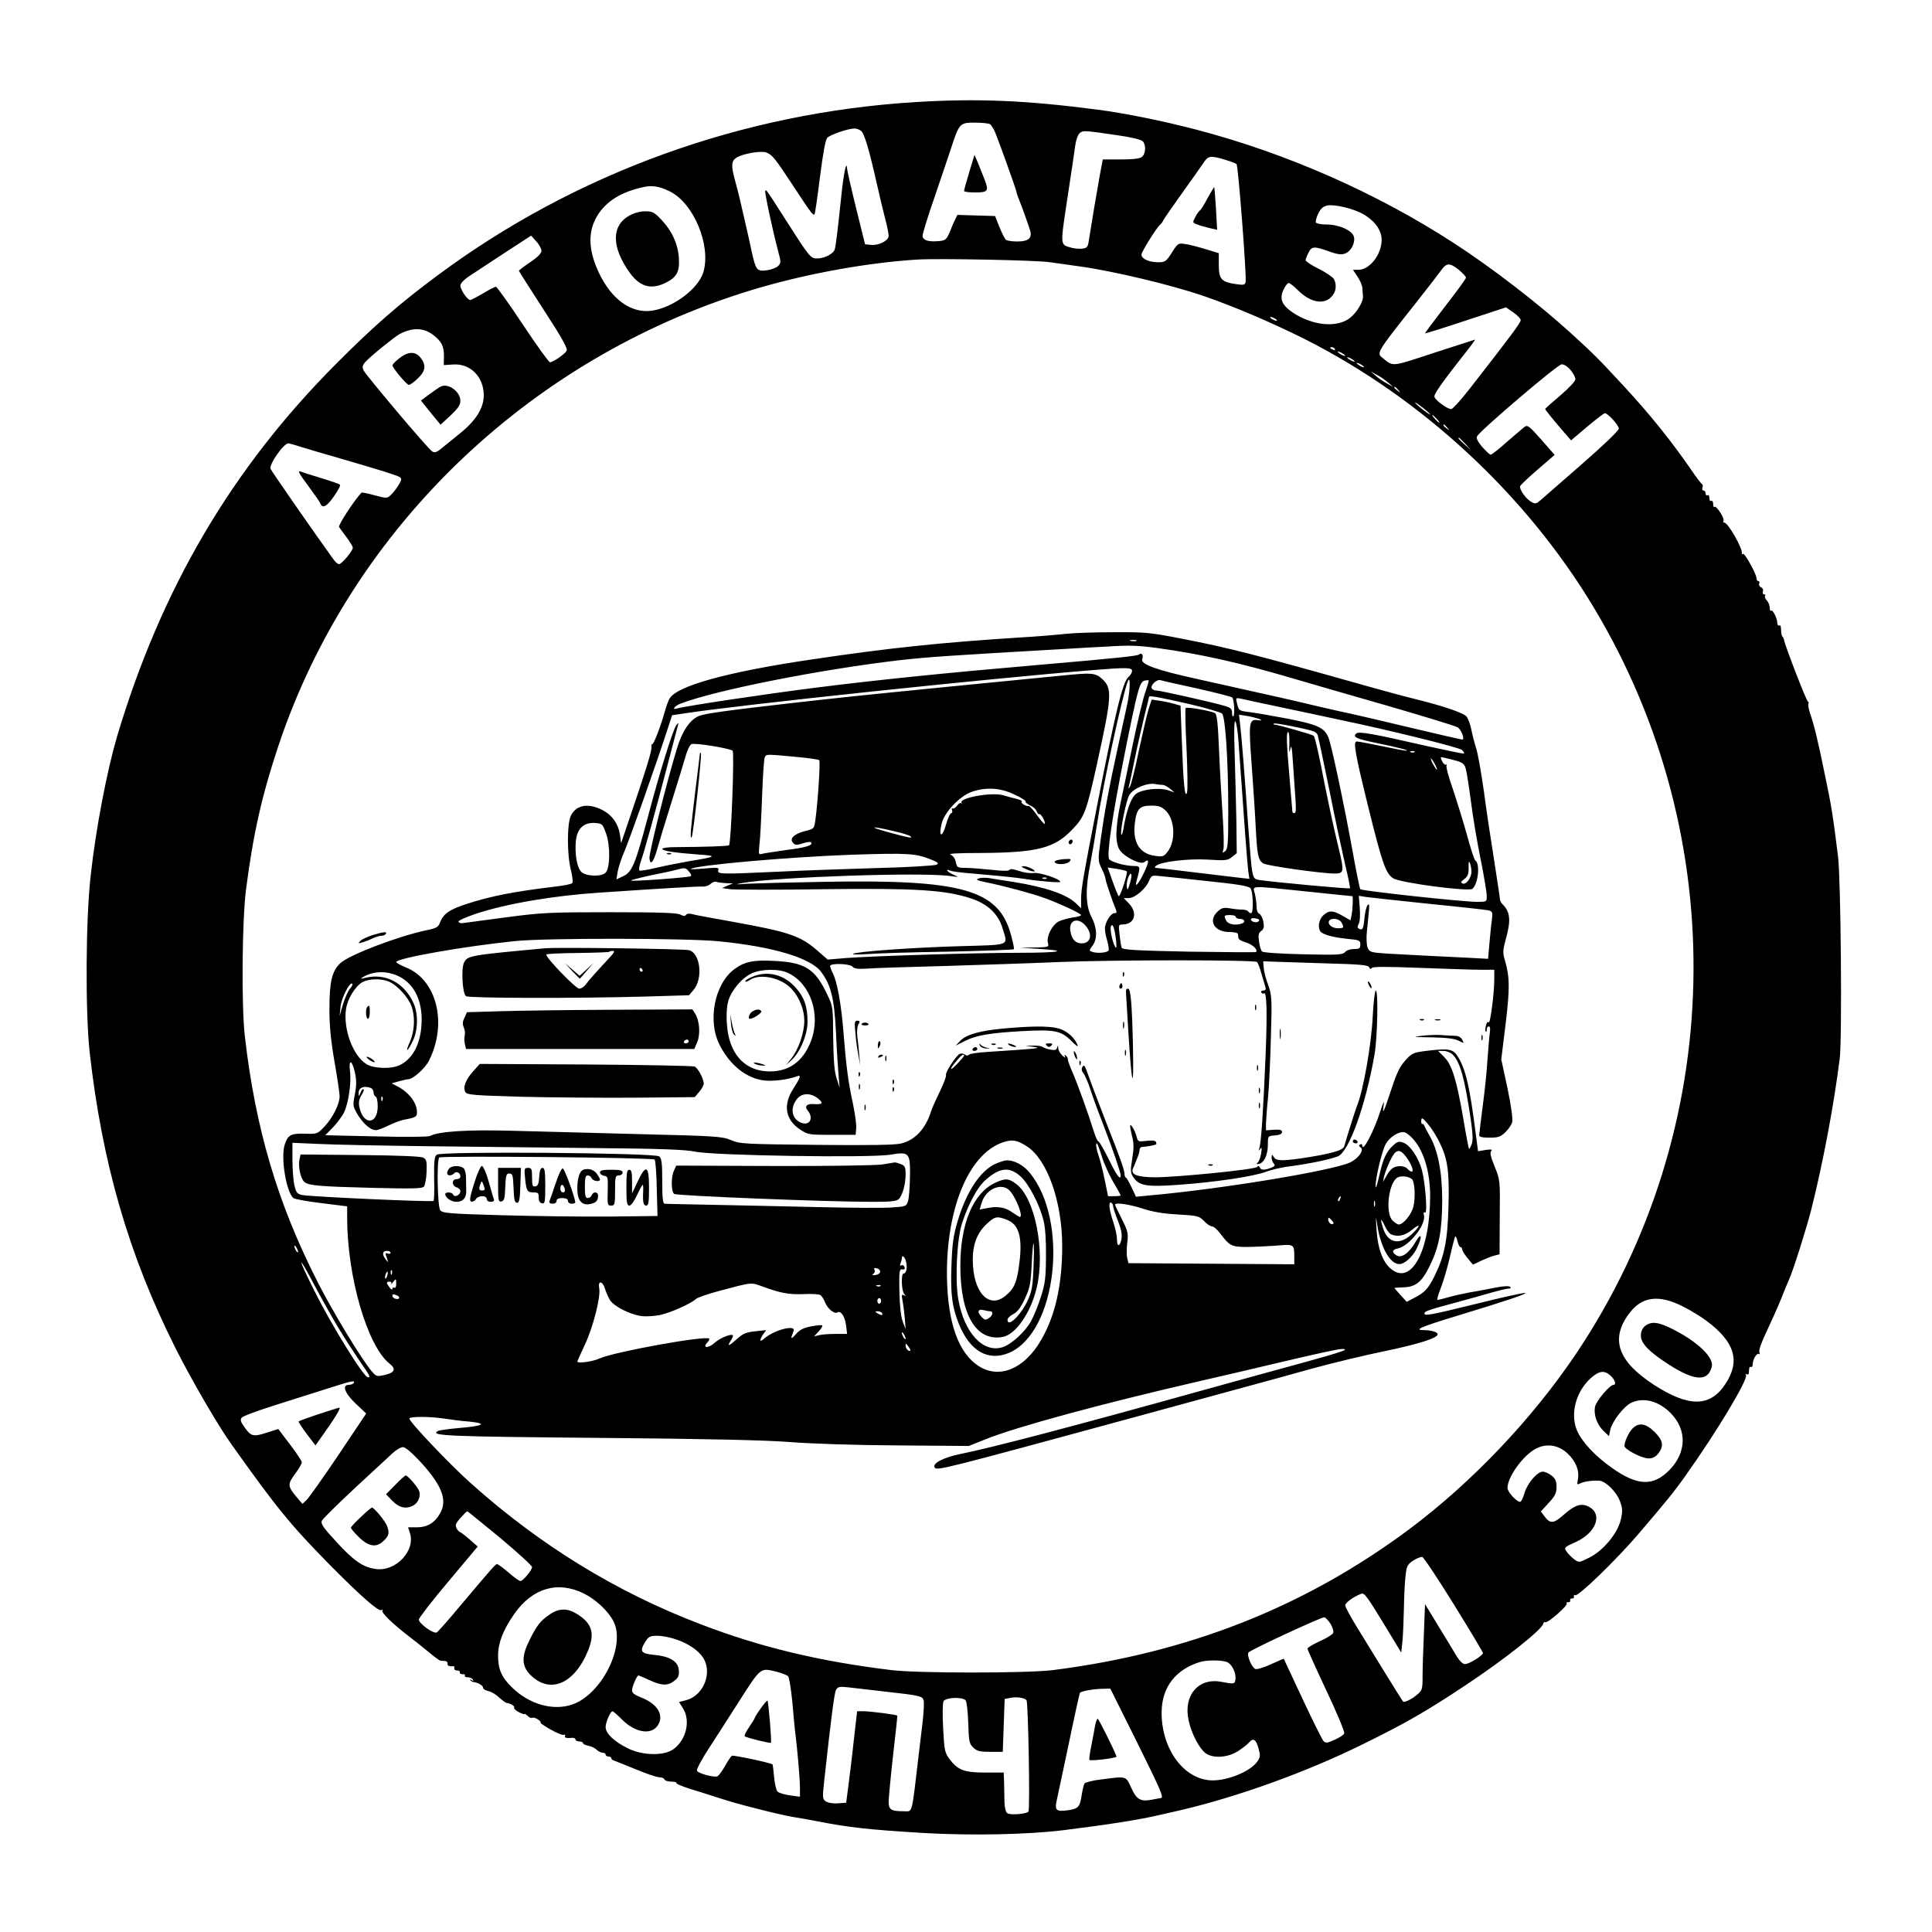 <?xml version="1.0" encoding="UTF-8" standalone="no"?> <svg xmlns="http://www.w3.org/2000/svg" version="1.0" width="1024pt" height="1024pt" viewBox="0 0 1024 1024" preserveAspectRatio="xMidYMid meet"><g transform="translate(0,1024) scale(0.1,-0.1)" fill="#000000" stroke="none"><path d="M4854 9699 c-921 -56 -1804 -376 -2534 -918 -201 -149 -340 -270 -535 -466 -555 -555 -931 -1195 -1165 -1980 -53 -181 -112 -486 -139 -733 -27 -232 -29 -724 -6 -937 66 -589 207 -1077 455 -1570 81 -162 224 -408 293 -505 245 -345 317 -432 520 -639 173 -175 264 -254 279 -245 6 4 8 3 5 -3 -7 -11 57 -72 143 -138 29 -22 75 -59 103 -82 28 -24 56 -44 61 -45 6 0 18 -2 26 -2 8 -1 14 -7 12 -14 -2 -11 11 -16 31 -13 4 0 6 -5 5 -11 -2 -7 5 -12 14 -12 10 1 16 -3 15 -10 -1 -6 6 -10 15 -10 10 1 15 -2 12 -7 -3 -5 4 -9 15 -9 11 0 23 -5 27 -12 5 -7 2 -8 -7 -3 -8 5 -11 4 -6 -1 5 -5 12 -9 15 -9 23 -2 52 -18 52 -29 0 -8 13 -16 28 -19 15 -3 41 -18 57 -34 17 -15 35 -28 40 -29 21 -2 45 -17 40 -25 -3 -4 8 -15 25 -24 16 -8 30 -13 30 -10 0 4 7 -1 16 -9 8 -9 20 -14 25 -11 5 4 19 -1 31 -9 12 -9 18 -16 13 -16 -6 0 17 -16 50 -35 33 -19 66 -33 73 -30 7 3 10 0 7 -5 -6 -10 6 -14 38 -11 9 1 17 -3 17 -8 0 -6 9 -11 20 -11 11 0 20 -4 20 -9 0 -5 13 -11 29 -14 16 -3 36 -13 44 -22 9 -8 23 -15 31 -15 9 0 16 -4 16 -10 0 -5 7 -10 15 -10 8 0 15 -4 15 -9 0 -5 8 -11 18 -14 9 -3 61 -24 115 -46 55 -23 109 -41 122 -41 13 0 25 -5 27 -12 2 -6 18 -11 36 -11 17 0 29 -3 27 -7 -3 -4 28 -17 68 -30 39 -12 97 -30 127 -40 100 -32 124 -39 242 -69 65 -17 148 -36 185 -42 38 -6 88 -15 113 -20 184 -36 278 -46 570 -64 254 -15 559 -9 750 15 240 30 399 55 505 80 22 5 72 16 110 25 304 71 671 203 970 351 224 110 335 174 540 310 210 139 410 298 415 329 1 6 6 9 12 7 14 -4 119 89 112 99 -3 5 0 8 8 7 7 -2 12 3 10 10 -1 6 4 11 10 10 7 -2 12 3 10 10 -1 8 2 11 7 7 15 -9 217 187 332 321 152 178 194 229 255 316 165 232 331 509 318 530 -4 7 -3 8 4 4 8 -5 12 2 12 19 0 15 4 24 10 20 6 -3 10 4 10 17 1 27 24 61 34 51 4 -4 4 0 1 10 -4 10 11 53 38 109 24 51 59 129 77 173 17 44 36 89 41 100 22 47 92 269 118 370 64 253 121 559 152 805 13 110 6 946 -9 1070 -27 217 -35 268 -67 420 -38 187 -59 276 -81 338 -8 24 -12 47 -9 52 3 5 1 10 -3 12 -8 3 -122 298 -126 325 -1 7 -5 16 -9 19 -4 4 -7 20 -7 36 0 17 -4 27 -10 23 -5 -3 -10 3 -10 13 0 25 -25 74 -33 65 -4 -3 -7 4 -7 16 0 12 -7 29 -15 38 -8 8 -13 19 -10 24 4 5 1 9 -5 9 -7 0 -9 7 -6 15 3 9 -1 18 -10 22 -8 3 -13 12 -10 19 3 8 1 14 -4 14 -6 0 -10 6 -10 14 0 22 -62 136 -72 130 -5 -3 -7 -2 -6 3 6 24 -73 163 -93 163 -6 0 -7 4 -4 10 7 12 -39 83 -48 73 -4 -3 -7 4 -7 16 0 12 -4 19 -10 16 -5 -3 -10 3 -10 15 0 12 -4 18 -10 15 -5 -3 -10 1 -10 9 0 9 -5 16 -11 16 -6 0 -9 7 -6 15 4 8 2 17 -3 20 -5 3 -30 36 -55 73 -106 154 -220 296 -360 447 -137 148 -153 164 -280 280 -170 155 -422 349 -620 477 -410 266 -887 476 -1365 601 -172 45 -377 87 -525 106 -376 49 -634 60 -961 40z m393 -117 c7 -4 20 -26 29 -47 20 -49 104 -283 111 -310 2 -11 8 -29 13 -40 13 -31 51 -137 60 -167 12 -40 -10 -58 -68 -58 -26 0 -52 4 -59 8 -6 4 -22 34 -35 67 l-24 60 -100 3 -100 3 -13 -28 c-8 -15 -18 -39 -23 -53 -20 -50 -26 -55 -63 -58 -56 -5 -85 5 -85 29 0 11 27 100 61 197 33 97 74 218 90 267 44 133 46 135 127 135 37 0 72 -4 79 -8z m-684 -35 c18 -12 43 -97 87 -292 12 -55 31 -133 41 -172 11 -40 19 -82 19 -93 0 -25 -51 -52 -93 -48 l-32 3 -47 190 c-26 105 -48 201 -49 215 -2 42 -18 -32 -29 -140 -20 -190 -30 -275 -36 -293 -7 -22 -55 -47 -92 -47 -36 0 -40 5 -168 205 -105 165 -102 160 -108 154 -5 -5 40 -214 69 -323 15 -56 15 -61 -2 -77 -10 -9 -37 -19 -61 -22 -50 -6 -56 2 -77 96 -7 34 -23 105 -35 157 -12 52 -26 111 -30 130 -5 19 -15 61 -24 93 -22 79 -20 104 7 121 34 22 130 38 158 28 33 -13 45 -28 143 -177 94 -143 106 -159 113 -151 3 3 16 92 29 198 17 132 29 197 39 208 16 16 106 47 141 49 11 1 28 -5 37 -12z m1361 -24 c65 -9 125 -23 132 -31 19 -19 17 -67 -3 -83 -11 -10 -46 -14 -112 -14 l-96 0 -16 -85 c-14 -77 -42 -243 -58 -345 -5 -35 -10 -40 -36 -43 -16 -2 -47 1 -67 8 -46 13 -47 17 -18 210 32 210 41 271 49 329 5 33 15 59 25 67 19 13 22 13 200 -13z m567 -129 c30 -9 58 -19 63 -24 9 -9 54 -594 48 -625 -3 -15 -11 -17 -50 -11 -78 11 -92 26 -92 100 l0 64 -72 22 c-40 12 -89 25 -109 27 -34 5 -37 3 -68 -46 -30 -47 -36 -51 -72 -51 -49 0 -89 18 -89 40 0 16 82 147 100 160 4 3 12 14 18 26 6 11 50 74 97 140 47 65 97 136 111 157 27 42 38 44 115 21z m-2942 -168 c127 -61 221 -287 179 -428 -26 -89 -161 -189 -274 -205 -110 -15 -215 62 -281 204 -51 110 -57 199 -19 278 42 85 121 141 241 170 59 15 94 10 154 -19z m3678 -122 c63 -37 98 -88 96 -140 -3 -77 -65 -154 -123 -154 l-29 0 24 -36 c14 -20 26 -49 26 -63 1 -14 2 -33 3 -41 3 -28 -34 -89 -70 -116 -69 -53 -198 -40 -303 30 -57 39 -71 73 -48 121 9 19 21 35 27 35 6 0 27 -16 47 -36 65 -66 137 -81 178 -39 26 25 32 63 15 96 -6 10 -42 35 -80 54 -39 19 -70 40 -70 46 0 5 7 24 16 41 17 34 29 34 118 2 35 -12 55 -15 75 -8 31 11 55 56 47 89 -8 33 -79 65 -144 65 -28 0 -54 5 -57 10 -4 6 2 27 12 48 13 27 26 38 48 43 41 7 141 -17 192 -47z m-4357 -194 c0 -12 -21 -34 -60 -60 -33 -22 -60 -43 -60 -45 0 -2 59 -95 131 -206 101 -155 129 -207 122 -219 -12 -19 -72 -60 -88 -60 -6 0 -71 90 -144 200 -73 110 -137 200 -143 200 -6 0 -36 -16 -68 -35 -32 -19 -62 -35 -68 -35 -15 0 -52 55 -52 77 0 10 19 31 48 50 26 17 110 72 187 123 l140 91 27 -30 c16 -17 28 -40 28 -51z m2695 -60 c39 -5 106 -15 150 -21 181 -24 493 -99 665 -158 160 -55 359 -140 535 -228 622 -314 1172 -824 1530 -1419 739 -1227 704 -2769 -88 -3954 -234 -349 -555 -687 -890 -937 -553 -411 -1169 -654 -1887 -745 -136 -17 -716 -17 -855 0 -385 47 -696 122 -1011 243 -446 170 -849 417 -1218 747 -110 98 -326 325 -326 343 0 12 107 12 185 0 33 -5 93 -13 134 -16 97 -10 74 -23 -58 -34 -55 -5 -105 -12 -111 -16 -41 -25 43 -29 842 -36 586 -5 889 -12 1023 -22 108 -9 355 -17 570 -18 l380 -3 90 36 c162 65 605 186 1135 308 140 32 302 70 360 84 258 61 371 86 392 86 52 -1 7 -15 -452 -140 -36 -10 -171 -47 -300 -83 -668 -186 -1095 -298 -1267 -333 -91 -18 -153 -50 -139 -72 11 -18 39 -11 1046 263 195 53 443 121 550 150 107 29 287 78 400 110 113 31 288 73 391 94 177 37 279 69 279 89 0 12 -34 22 -74 22 -55 0 -14 18 174 75 273 83 376 118 364 122 -7 2 -122 -23 -257 -57 -253 -62 -277 -66 -277 -51 0 11 20 18 180 61 63 17 145 40 182 51 36 10 74 19 84 19 11 0 14 3 8 9 -5 6 -34 5 -74 -3 -36 -7 -96 -19 -135 -25 -38 -7 -92 -19 -119 -27 -27 -8 -53 -14 -57 -14 -4 0 3 26 16 59 13 32 35 106 49 165 13 60 27 110 29 113 3 2 8 -9 12 -26 4 -17 11 -31 16 -31 5 0 9 -6 9 -12 0 -7 13 -28 29 -47 l28 -34 44 21 c24 11 56 24 70 27 l27 7 1 197 c2 196 2 197 -27 268 -22 53 -26 75 -18 83 8 8 0 9 -30 5 l-40 -7 -13 99 c-31 242 -52 334 -93 401 -25 41 -45 46 -152 34 -85 -10 -89 -11 -126 -51 -30 -32 -46 -65 -75 -153 -41 -125 -50 -143 -41 -83 4 26 -2 13 -18 -35 -35 -109 -96 -224 -96 -180 0 6 -5 8 -11 4 -8 -4 -7 -9 2 -15 22 -13 -11 -60 -57 -81 -103 -45 -687 -141 -1061 -174 l-72 -7 -23 49 c-13 27 -26 51 -30 52 -5 2 -8 12 -8 22 0 18 -27 94 -89 250 -35 90 -88 229 -109 288 -12 35 -17 40 -25 27 -6 -11 -4 -22 5 -33 8 -9 27 -53 41 -97 14 -44 45 -127 68 -185 43 -111 89 -244 89 -260 0 -29 -22 0 -63 85 -26 52 -50 95 -55 95 -5 0 -16 26 -26 58 -27 87 -86 251 -112 310 -13 29 -24 59 -24 67 0 7 -5 17 -12 21 -7 5 -8 3 -3 -7 5 -8 -1 -5 -13 5 -12 11 -23 29 -23 40 -1 16 -2 17 -6 4 -3 -13 -11 -16 -36 -11 -18 3 -36 10 -41 14 -6 5 -28 8 -50 7 l-41 -1 45 -6 c46 -7 19 -9 -255 -27 -44 -3 -84 -9 -89 -14 -6 -6 -14 -6 -21 0 -7 6 -20 8 -28 4 -19 -7 -80 -102 -73 -113 3 -4 -12 -43 -33 -87 -21 -43 -42 -90 -46 -104 -29 -93 -86 -154 -160 -171 -35 -8 -176 -10 -450 -7 -379 4 -403 5 -450 25 -47 20 -80 22 -490 32 -242 7 -548 14 -680 18 -234 6 -381 -4 -426 -28 -10 -5 -134 -6 -286 -2 l-269 6 42 43 c22 24 49 59 58 79 23 48 39 158 31 218 -8 65 11 60 26 -7 9 -43 9 -68 0 -116 -12 -58 -11 -63 13 -105 30 -50 70 -85 98 -85 10 0 40 11 66 24 26 13 63 27 82 31 65 12 70 16 70 41 0 49 -43 105 -105 137 l-29 15 39 11 c22 6 44 11 49 11 25 0 90 58 110 99 98 195 42 425 -119 492 -30 12 -55 26 -55 30 0 20 363 84 630 111 161 17 906 16 1079 -1 286 -28 488 -88 543 -162 53 -71 70 -141 79 -324 4 -93 11 -197 14 -230 l5 -60 -16 50 c-12 37 -16 93 -18 215 -1 162 -1 166 -32 230 -64 135 -117 169 -280 177 -111 6 -158 -4 -212 -44 -105 -78 -143 -274 -78 -401 55 -109 144 -179 239 -189 48 -5 124 5 170 22 25 10 21 -4 -18 -65 -56 -86 -43 -165 36 -217 41 -27 47 -28 168 -28 l126 0 3 34 c2 18 -6 77 -17 130 -25 114 -36 197 -51 386 -12 147 -33 261 -56 307 -8 15 -14 32 -14 38 0 16 105 13 119 -4 8 -10 29 -13 74 -10 34 3 222 9 417 14 195 6 468 15 605 21 284 12 1036 12 1048 0 4 -4 15 -32 23 -62 9 -30 18 -62 21 -71 4 -12 0 -18 -11 -18 -10 0 -14 -5 -11 -10 4 -6 10 -8 15 -5 14 9 17 -103 8 -325 -12 -295 -24 -471 -33 -495 -6 -16 -5 -17 4 -5 9 12 10 6 5 -25 -4 -22 -12 -43 -18 -47 -6 -5 -7 -8 -1 -8 32 0 55 44 55 104 0 45 0 45 38 48 25 2 37 8 37 18 0 11 -10 14 -42 12 l-43 -3 0 38 c1 21 5 83 11 138 5 55 12 198 15 318 6 204 5 221 -14 275 -12 31 -23 73 -24 92 l-3 35 50 -2 c28 -1 153 -5 278 -9 188 -5 230 -9 234 -21 4 -10 8 -11 13 -4 4 8 76 8 256 1 137 -5 282 -10 322 -10 l72 0 0 -51 c0 -74 -22 -242 -30 -228 -5 6 -10 0 -14 -16 -4 -15 -5 -30 -1 -33 3 -3 5 2 5 11 0 10 5 17 11 17 7 0 9 -14 5 -37 -3 -21 -8 -83 -12 -138 -3 -55 -14 -165 -25 -245 -10 -80 -19 -151 -19 -157 0 -9 17 -13 54 -13 45 0 59 4 84 28 17 16 34 41 37 55 4 15 -6 89 -25 179 l-33 153 23 187 c23 191 22 250 -4 339 -12 39 -11 52 5 111 28 100 24 145 -18 186 -7 7 -13 19 -13 25 0 7 -14 98 -30 202 -17 105 -42 271 -55 370 -14 99 -32 200 -40 225 -8 25 -20 70 -26 100 -6 30 -18 63 -26 72 -18 20 -120 55 -273 93 -58 14 -175 46 -260 70 -585 165 -726 201 -978 250 -164 32 -191 35 -357 34 -99 0 -216 -4 -260 -9 -44 -5 -152 -14 -240 -19 -421 -27 -690 -55 -1100 -116 -449 -66 -721 -141 -757 -209 -6 -11 -17 -41 -24 -66 -21 -77 -61 -180 -67 -174 -3 3 -5 -5 -4 -18 1 -22 -32 -128 -123 -395 l-38 -112 -6 44 c-9 59 -42 106 -96 133 -75 37 -137 25 -165 -33 -20 -44 -20 -207 1 -287 8 -34 12 -64 7 -69 -5 -5 -44 -13 -88 -18 -224 -27 -341 -50 -471 -92 -93 -30 -125 -53 -143 -101 -8 -22 -19 -28 -68 -38 -152 -32 -410 -130 -459 -175 -45 -43 -58 -98 -58 -245 0 -89 8 -169 27 -278 15 -85 27 -167 27 -183 0 -41 -37 -115 -81 -161 -36 -38 -38 -39 -103 -37 -74 2 -90 -6 -107 -58 -22 -68 8 -251 46 -283 7 -6 74 -18 149 -27 l136 -17 0 -60 c0 -313 107 -681 225 -774 36 -28 27 -48 -27 -60 -41 -9 -44 -8 -68 20 -56 67 -206 314 -289 478 -211 415 -327 810 -383 1295 -19 162 -15 618 6 780 38 295 84 499 171 760 389 1167 1359 2087 2565 2434 263 75 565 129 820 145 105 7 635 -3 705 -14z m2168 -41 c20 -17 37 -35 37 -41 0 -5 -49 -73 -110 -151 -60 -78 -108 -142 -107 -144 2 -1 99 29 216 68 l213 70 39 -27 c22 -15 39 -33 39 -41 0 -14 -55 -87 -274 -368 -43 -55 -85 -101 -93 -103 -16 -4 -82 43 -90 64 -5 13 36 72 170 242 27 34 47 62 45 62 -1 0 -99 -32 -217 -70 -231 -76 -214 -74 -273 -27 -33 26 -34 26 177 292 61 77 121 155 134 173 28 40 46 40 94 1z m-973 -259 c8 -5 11 -10 5 -10 -5 0 -17 5 -25 10 -8 5 -10 10 -5 10 6 0 17 -5 25 -10z m-4463 -86 c43 -33 57 -60 56 -114 l-1 -45 49 3 c92 7 164 -66 163 -165 -1 -69 -44 -135 -132 -205 -36 -29 -79 -64 -95 -77 -22 -18 -33 -22 -46 -14 -22 13 -350 402 -364 430 -8 18 -6 27 9 44 27 30 154 133 183 149 68 35 126 34 178 -6z m4778 -74 c3 -6 -1 -7 -9 -4 -18 7 -21 14 -7 14 6 0 13 -4 16 -10z m55 -36 c0 -2 -9 0 -20 6 -11 6 -20 13 -20 16 0 2 9 0 20 -6 11 -6 20 -13 20 -16z m50 -30 c0 -2 -9 0 -20 6 -11 6 -20 13 -20 16 0 2 9 0 20 -6 11 -6 20 -13 20 -16z m50 -30 c0 -2 -9 0 -20 6 -11 6 -20 13 -20 16 0 2 9 0 20 -6 11 -6 20 -13 20 -16z m1094 -15 c14 -17 26 -39 26 -49 0 -10 -34 -47 -80 -86 -44 -37 -80 -69 -80 -72 0 -5 45 -60 103 -127 l34 -39 85 72 c47 39 89 72 94 72 16 0 74 -64 74 -82 0 -10 -80 -87 -197 -189 -109 -95 -208 -181 -220 -192 -20 -17 -26 -19 -45 -8 -31 16 -69 71 -60 86 4 7 46 47 94 88 l88 76 -71 81 c-62 70 -73 79 -88 68 -9 -7 -51 -43 -94 -80 -42 -38 -81 -68 -86 -68 -5 0 -25 19 -45 41 -24 29 -33 46 -27 57 18 32 427 381 448 381 12 1 32 -12 47 -30z m-966 -67 l27 -23 -33 18 c-18 9 -45 28 -60 41 l-27 23 33 -18 c18 -9 45 -28 60 -41z m53 -39 c13 -16 12 -17 -3 -4 -10 7 -18 15 -18 17 0 8 8 3 21 -13z m169 -130 c0 -2 -18 10 -40 27 -22 17 -40 34 -40 37 0 2 18 -10 40 -27 22 -17 40 -34 40 -37z m35 -23 c10 -11 16 -20 13 -20 -3 0 -13 9 -23 20 -10 11 -16 20 -13 20 3 0 13 -9 23 -20z m56 -47 c13 -16 12 -17 -3 -4 -10 7 -18 15 -18 17 0 8 8 3 21 -13z m95 -85 l29 -33 -32 29 c-31 28 -38 36 -30 36 2 0 16 -15 33 -32z m-6170 -17 c32 -10 124 -37 204 -60 217 -63 303 -90 319 -100 11 -7 10 -15 -7 -43 -12 -19 -30 -42 -41 -52 -19 -18 -23 -18 -86 -1 -36 10 -67 16 -69 14 -38 -40 -125 -173 -119 -182 4 -7 22 -31 40 -55 18 -24 33 -49 33 -55 0 -17 -59 -87 -73 -87 -7 0 -19 11 -28 23 -100 138 -331 471 -335 482 -9 23 69 135 94 135 5 0 35 -8 68 -19z m4427 -1028 c-7 -2 -21 -2 -30 0 -10 3 -4 5 12 5 17 0 24 -2 18 -5z m113 -38 c226 -31 432 -77 714 -160 85 -25 313 -91 505 -146 193 -56 360 -107 371 -114 20 -13 39 -65 24 -65 -4 0 -122 27 -261 60 -140 34 -285 67 -324 76 -38 8 -115 25 -170 38 -103 25 -260 61 -640 145 -228 50 -311 80 -301 108 8 21 -3 36 -17 24 -11 -8 -102 -18 -542 -56 -467 -40 -851 -79 -1173 -120 -277 -35 -694 -98 -733 -110 -31 -10 -14 14 19 26 185 71 737 180 1153 229 157 18 281 26 874 60 99 6 203 12 230 13 122 8 168 6 271 -8z m-136 -121 c0 -9 -8 -23 -19 -32 -31 -28 -69 -184 -172 -712 -65 -333 -79 -412 -79 -464 l0 -50 -27 26 c-50 48 -162 86 -328 113 -55 8 -115 18 -133 21 -18 3 -43 2 -55 -2 -17 -6 -10 -10 38 -20 86 -17 251 -61 315 -85 81 -30 190 -81 190 -89 0 -4 -20 -10 -45 -13 -25 -4 -58 -13 -74 -21 -34 -18 -65 -78 -57 -112 6 -24 6 -24 -71 -26 l-78 -1 97 -6 c168 -10 119 -21 -98 -21 -233 0 -778 -17 -923 -28 l-94 -8 -54 47 c-91 79 -148 99 -453 154 -107 19 -205 37 -216 41 -12 3 -25 1 -28 -5 -5 -8 -14 -7 -29 1 -17 10 -110 13 -372 13 -327 0 -364 -2 -560 -28 -115 -15 -217 -29 -225 -30 -8 -1 -17 2 -20 8 -3 5 39 24 93 42 164 54 411 96 657 112 341 23 526 34 548 32 13 0 31 6 39 15 9 8 22 13 30 10 8 -3 31 -6 51 -7 l37 -1 -29 -12 -29 -13 44 -6 c24 -3 247 -4 494 0 493 6 644 -4 782 -49 88 -29 145 -83 167 -159 28 -94 48 -86 -226 -94 -249 -7 -556 -29 -567 -41 -3 -4 30 -4 74 -1 44 4 237 10 428 13 191 4 349 10 351 13 2 3 -5 38 -16 77 -65 240 -260 294 -998 280 -179 -3 -359 -8 -400 -10 -66 -5 -69 -4 -25 4 184 32 952 58 1100 37 50 -7 50 -7 18 7 -34 15 -47 34 -15 21 9 -4 62 -11 117 -15 181 -16 219 -20 280 -29 74 -12 185 -21 185 -15 0 15 -109 51 -140 47 -19 -3 -55 2 -80 11 -28 10 -47 12 -50 5 -4 -6 -37 -6 -96 1 -49 5 -110 10 -135 10 -44 0 -47 2 -53 30 -3 19 -14 34 -28 40 -15 6 40 9 162 9 297 2 388 25 482 123 66 68 76 94 132 348 80 363 82 402 27 452 -35 32 -56 33 -206 18 -49 -5 -319 -31 -600 -59 -534 -53 -579 -58 -870 -91 -322 -37 -429 -52 -461 -65 -48 -20 -89 -81 -117 -175 -55 -181 -148 -554 -145 -579 5 -41 21 -22 40 44 9 33 43 146 76 250 33 105 67 216 76 248 9 32 23 60 31 63 19 8 206 -23 218 -35 10 -10 -8 -490 -19 -501 -5 -5 -124 -9 -286 -10 -38 0 -68 -4 -68 -9 0 -11 68 -21 190 -30 105 -7 99 -12 -45 -35 -50 -9 -128 -24 -174 -35 -46 -11 -88 -18 -92 -15 -4 2 -1 24 7 47 18 50 75 256 138 497 25 96 50 191 55 210 9 31 9 33 -4 17 -19 -26 -85 -238 -149 -479 -69 -259 -85 -299 -133 -322 l-36 -17 7 42 c4 23 20 72 36 108 27 62 173 476 227 643 l25 77 66 10 c283 44 1603 184 2172 230 174 14 200 13 200 -5z m-24 -170 c-8 -38 -31 -143 -51 -234 -48 -218 -72 -351 -91 -488 -15 -110 -15 -114 5 -156 12 -23 21 -49 21 -57 1 -13 37 -119 55 -161 5 -13 3 -18 -8 -18 -16 0 -41 -33 -49 -67 -4 -13 0 -44 8 -70 8 -26 12 -53 10 -60 -6 -13 -62 -18 -90 -7 -14 5 -13 9 4 31 27 35 26 93 -5 153 -32 62 -33 151 -5 288 10 54 26 147 35 207 29 195 134 684 163 755 14 34 12 -50 -2 -116z m95 59 c-12 -32 -42 -157 -67 -278 -25 -121 -54 -261 -65 -311 -28 -135 -29 -215 -3 -251 29 -39 111 -78 130 -62 26 21 25 2 -2 -55 -28 -60 -52 -87 -40 -45 21 76 21 79 -13 79 -46 0 -118 20 -132 36 -15 18 16 228 82 559 71 353 79 381 107 388 10 2 19 2 20 1 2 -1 -6 -29 -17 -61z m274 18 c97 -22 181 -43 186 -48 10 -10 15 -90 6 -99 -4 -4 -7 4 -7 18 0 20 -7 27 -37 36 -63 19 -343 82 -363 82 -10 0 -22 5 -25 11 -10 16 26 50 46 44 9 -3 96 -23 194 -44z m-36 -84 c85 -20 160 -42 168 -49 18 -18 33 -249 33 -514 0 -175 -2 -203 -16 -215 -15 -12 -16 -11 -10 8 4 12 2 95 -4 185 -6 89 -15 245 -19 346 -6 141 -11 186 -21 192 -20 12 -149 35 -156 27 -3 -3 -1 -101 5 -217 5 -116 7 -220 2 -232 -11 -31 -19 47 -27 275 l-7 187 -36 10 c-20 6 -54 13 -76 16 l-41 6 -17 -53 c-9 -30 -32 -130 -52 -223 -19 -93 -40 -176 -46 -185 -8 -14 -9 -13 -5 4 3 11 17 76 31 145 14 69 37 169 50 223 14 54 25 100 25 103 0 9 49 0 219 -39z m486 -17 c105 -22 242 -51 305 -65 261 -54 636 -147 649 -160 8 -8 13 -16 10 -19 -2 -2 -89 16 -193 39 -292 67 -365 80 -378 67 -19 -19 0 -28 112 -51 108 -22 173 -39 155 -40 -6 -1 -64 10 -130 24 -66 14 -126 25 -134 25 -20 0 -10 -59 64 -359 71 -287 90 -341 129 -366 36 -24 400 -72 420 -56 31 26 42 134 15 151 -5 3 -25 64 -44 135 -20 72 -54 181 -75 244 -22 62 -37 118 -33 124 3 5 2 8 -3 4 -5 -3 -14 6 -21 19 -10 23 -10 24 15 17 109 -26 105 -23 118 -93 6 -36 17 -110 24 -165 7 -55 27 -177 46 -271 19 -93 34 -185 34 -202 0 -32 0 -32 -52 -32 -76 0 -611 58 -618 67 -4 5 -21 90 -39 190 -46 256 -116 586 -132 619 -24 49 -59 64 -210 94 -79 15 -170 31 -202 35 -62 8 -61 7 -71 49 -7 27 -6 28 21 23 15 -4 114 -25 218 -47z m-120 -61 c17 -8 15 -9 -8 -6 -47 7 -50 -12 -33 -236 8 -111 18 -256 21 -322 8 -158 13 -183 40 -201 19 -13 310 -54 380 -54 48 0 50 11 22 126 -33 137 -61 269 -97 453 -16 79 -32 147 -37 151 -7 7 -194 60 -211 60 -3 0 -3 2 0 5 5 5 159 -25 210 -41 9 -3 19 -12 22 -20 3 -8 31 -140 62 -292 30 -152 69 -331 84 -397 16 -65 27 -121 25 -123 -5 -5 -420 34 -481 44 -39 7 -37 1 -59 294 -19 276 -34 461 -42 529 l-6 53 44 -7 c24 -4 53 -12 64 -16z m-111 -116 c33 -463 47 -654 52 -690 l6 -41 -38 4 c-22 3 -131 16 -243 29 -112 14 -209 25 -215 25 -6 0 -7 3 0 10 22 22 168 40 274 34 96 -6 107 -5 130 14 l25 20 -2 174 c-2 95 -6 253 -9 352 -4 115 -3 177 3 173 6 -4 13 -50 17 -104z m270 -15 c-2 -48 -1 -54 5 -28 5 27 9 9 14 -75 4 -60 10 -145 13 -187 4 -54 3 -78 -5 -78 -6 0 -11 3 -11 8 0 4 -7 84 -15 177 -17 195 -18 245 -7 245 4 0 7 -28 6 -62z m663 -44 c-3 -3 -12 -4 -19 -1 -8 3 -5 6 6 6 11 1 17 -2 13 -5z m-3284 -25 c67 -6 125 -14 129 -18 7 -6 -7 -219 -20 -315 -7 -49 -7 -49 -56 -61 -58 -15 -84 -41 -62 -63 11 -12 20 -12 51 -2 20 7 39 9 43 6 15 -15 -23 -28 -129 -41 -63 -9 -122 -18 -132 -21 -16 -5 -17 0 -12 48 4 29 10 143 14 253 4 110 10 206 15 213 9 15 8 15 159 1z m3392 -39 c9 -16 13 -30 11 -30 -3 0 -12 14 -21 30 -9 17 -13 30 -11 30 3 0 12 -13 21 -30z m-1444 -110 c9 0 27 -9 40 -20 l24 -20 -33 11 c-47 16 -137 6 -170 -18 -27 -20 -52 -89 -68 -188 -4 -22 -9 -35 -11 -28 -7 19 27 186 43 210 23 36 96 66 139 57 11 -2 27 -4 36 -4z m-785 -51 c36 -16 62 -33 60 -37 -3 -4 8 -13 24 -21 16 -7 32 -21 35 -32 4 -11 10 -17 14 -14 8 5 35 -45 28 -52 -3 -2 -21 19 -41 47 -20 27 -39 49 -43 48 -14 -3 -43 14 -38 22 4 7 -12 13 -52 22 -5 1 -25 7 -46 13 -62 18 -241 -15 -220 -41 5 -5 4 -6 -1 -2 -5 5 -16 -1 -23 -12 -8 -11 -19 -18 -24 -15 -5 3 -6 -1 -3 -9 3 -9 1 -16 -4 -16 -6 0 -19 -27 -28 -61 -20 -72 -41 -67 -23 6 15 61 95 145 159 168 76 26 152 22 226 -14z m804 -87 c48 -49 52 -161 8 -217 -19 -25 -26 -27 -67 -21 -81 11 -119 72 -106 174 9 75 25 92 87 92 41 0 54 -5 78 -28z m-2967 -122 c22 -63 21 -177 -2 -204 -20 -24 -105 -22 -130 3 -23 23 -35 93 -29 163 7 67 42 100 102 96 39 -3 40 -5 59 -58z m1532 13 c39 -9 74 -20 80 -25 14 -13 -2 -10 -120 22 -113 31 -85 33 40 3z m180 -145 c47 -18 53 -23 39 -31 -9 -5 -154 -14 -320 -18 -167 -5 -399 -13 -516 -19 -304 -14 -329 -14 -321 7 6 15 -2 16 -72 10 -43 -4 -76 -5 -74 -3 20 20 521 64 858 76 289 9 330 7 406 -22z m2874 -66 c1 -32 -27 -72 -46 -65 -13 5 -11 9 8 24 19 14 23 26 23 61 -1 31 1 37 7 23 4 -11 8 -30 8 -43z m-4147 -2 c10 -10 14 -21 9 -24 -11 -7 -311 -29 -317 -23 -2 2 44 14 103 27 59 12 122 25 138 30 45 12 49 12 67 -10z m2320 2 c7 -7 -33 -132 -42 -132 -3 0 -17 34 -32 76 l-27 76 47 -7 c26 -4 50 -10 54 -13z m17 -63 c-12 -39 -14 -41 -17 -17 -3 26 15 75 24 65 3 -3 0 -25 -7 -48z m411 11 c163 -17 218 -26 228 -38 14 -18 17 -132 3 -132 -6 0 -12 4 -16 10 -3 5 -18 9 -33 9 -15 0 -44 3 -65 7 -32 5 -42 2 -63 -17 -53 -49 -18 -109 63 -109 24 0 44 -4 44 -10 1 -5 2 -15 3 -22 0 -7 18 -17 39 -23 35 -10 66 -39 54 -51 -2 -2 -162 -1 -355 2 -290 6 -352 10 -357 21 -3 8 -8 39 -11 69 -6 51 -6 54 15 54 65 0 83 61 34 112 l-27 28 27 0 c32 0 90 49 107 91 12 29 16 30 54 26 23 -2 138 -14 256 -27z m-853 14 c-3 -3 -12 -4 -19 -1 -8 3 -5 6 6 6 11 1 17 -2 13 -5z m1378 -69 c132 -14 241 -25 243 -25 4 0 2 -68 -4 -98 l-6 -30 -42 24 c-51 30 -73 30 -103 2 -22 -21 -30 -62 -15 -84 11 -17 65 -32 142 -40 65 -6 70 -8 70 -30 0 -21 -5 -24 -34 -24 -19 0 -39 -7 -47 -16 -12 -15 -38 -16 -222 -12 -125 3 -212 9 -218 15 -6 6 -13 30 -16 53 -5 34 -2 46 12 56 14 10 16 21 11 49 -4 20 -14 39 -22 42 -8 3 -14 19 -14 37 0 17 -4 48 -9 69 -11 45 -37 44 274 12z m645 -65 c162 -16 306 -32 319 -35 22 -6 23 -10 18 -53 -4 -26 -9 -82 -13 -125 l-7 -79 -111 6 c-61 3 -163 8 -226 11 -63 3 -155 8 -203 11 -84 6 -89 8 -99 33 -5 14 -7 53 -3 86 15 145 15 149 4 138 -6 -6 -13 -33 -16 -60 -6 -65 -10 -74 -27 -67 -12 5 -13 10 -5 27 7 12 9 47 6 85 l-5 64 37 -6 c20 -3 169 -19 331 -36z m-1020 -70 c0 -5 9 -10 19 -10 26 0 35 -16 15 -24 -33 -13 -73 -6 -84 13 -15 28 -13 31 20 31 17 0 30 -4 30 -10z m121 -23 c-11 -11 -41 -3 -41 11 0 5 12 7 26 4 17 -3 22 -8 15 -15z m439 -6 c15 -28 13 -31 -19 -31 -31 0 -57 22 -46 40 11 17 54 11 65 -9z m-1360 -13 c43 -46 34 -98 -17 -98 -33 0 -53 22 -60 66 -9 55 37 74 77 32z m165 -79 c4 -38 3 -49 -4 -38 -14 22 -29 91 -23 108 8 23 20 -8 27 -70z m-1738 -176 c119 -56 174 -219 122 -359 -43 -115 -125 -170 -239 -162 -121 9 -197 100 -207 248 -4 50 -1 96 7 124 16 57 72 123 124 147 52 24 146 25 193 2z m-2096 -5 c98 -29 154 -119 154 -243 -1 -116 -41 -202 -113 -239 -45 -23 -139 -21 -180 4 -71 44 -124 186 -108 292 8 54 48 119 86 142 32 18 95 21 137 5 38 -14 90 -65 116 -114 28 -54 28 -143 -1 -208 -27 -60 -12 -53 17 8 27 57 28 145 2 200 -50 108 -150 159 -256 132 -26 -6 -27 -6 -10 5 44 26 102 33 156 16z m-226 -78 c-10 -11 -26 -48 -37 -82 l-18 -63 5 50 c5 47 50 134 62 121 4 -3 -2 -15 -12 -26z m5845 -350 c39 -39 63 -125 95 -341 11 -78 13 -114 5 -134 -6 -15 -12 -26 -14 -24 -2 2 -16 74 -30 159 -36 208 -60 286 -101 327 l-33 33 29 0 c16 0 38 -9 49 -20z m-2590 -5 c0 -3 -16 -22 -35 -42 -41 -44 -47 -35 -7 12 25 31 42 43 42 30z m-3146 -171 c9 -3 16 -14 16 -24 0 -10 5 -20 11 -22 6 -2 11 -25 11 -51 0 -101 -79 -102 -98 -1 -4 22 0 40 11 58 10 15 15 29 12 33 -4 3 -11 -5 -16 -18 -9 -23 -10 -23 -10 -2 -1 28 28 40 63 27z m2370 -55 c32 -25 27 -34 -19 -31 -38 4 -53 -12 -34 -34 33 -40 11 -82 -34 -65 -49 19 -61 74 -26 122 25 36 73 39 113 8z m-2307 -11 c-3 -8 -6 -5 -6 6 -1 11 2 17 5 13 3 -3 4 -12 1 -19z m5603 -223 c43 -87 53 -156 47 -345 -5 -180 -22 -260 -76 -368 -32 -64 -52 -84 -107 -112 l-38 -20 -33 36 c-18 20 -33 37 -33 38 0 0 23 2 51 3 64 2 97 30 139 118 47 96 63 182 64 340 0 155 -23 271 -69 349 -13 23 -25 46 -27 51 -2 6 -6 9 -10 8 -4 -2 -6 7 -5 18 1 18 6 16 34 -17 19 -22 47 -66 63 -99z m-136 13 c54 -63 86 -173 86 -296 0 -292 -100 -478 -208 -387 -44 37 -69 107 -76 205 -5 79 -4 81 4 25 19 -119 68 -205 117 -205 27 0 71 39 92 83 32 66 26 91 -8 32 -33 -57 -73 -85 -99 -69 -27 17 -24 31 7 37 61 13 151 127 138 177 -3 13 -1 18 6 13 14 -9 2 156 -17 227 -19 67 -63 132 -99 144 -22 8 -31 6 -53 -15 -37 -34 -53 -69 -74 -162 -10 -45 -19 -71 -19 -56 -2 41 35 194 54 226 20 35 61 62 92 63 13 0 35 -16 57 -42z m-2051 -34 c108 -70 186 -292 187 -526 0 -208 -37 -374 -114 -504 -88 -150 -219 -204 -328 -135 -108 69 -165 229 -169 473 -5 376 125 673 316 719 38 9 61 3 108 -27z m-3188 1 c237 -3 639 -7 895 -10 353 -3 482 -8 535 -19 100 -21 929 -34 1034 -16 101 17 106 11 104 -118 -1 -53 -5 -110 -10 -127 -9 -29 -11 -30 -89 -35 -43 -3 -214 -2 -379 2 -165 4 -415 9 -555 12 -140 3 -261 5 -267 6 -10 0 -13 31 -13 119 0 96 -3 121 -16 132 -23 19 -1157 28 -1179 9 -13 -10 -15 -35 -14 -126 2 -63 0 -116 -3 -119 -7 -7 -650 22 -695 31 -27 5 -33 12 -42 49 -6 24 -11 85 -11 136 l0 92 138 -6 c75 -4 331 -9 567 -12z m3585 -55 c12 -38 40 -99 61 -136 22 -36 39 -68 39 -70 0 -2 -15 -4 -33 -4 l-34 0 -18 88 c-10 48 -24 104 -32 126 -13 38 -17 66 -9 66 2 0 14 -31 26 -70z m1613 -2 c28 -37 43 -78 29 -78 -5 0 -15 7 -22 15 -15 18 -59 19 -81 2 -9 -7 -23 -25 -32 -42 l-17 -30 6 30 c4 17 18 54 32 83 29 62 50 67 85 20z m-3983 -14 c4 -5 10 -74 11 -154 l4 -145 -255 -3 c-140 -1 -396 2 -569 7 -285 8 -316 11 -328 27 -14 20 -19 264 -5 279 10 10 1132 0 1142 -11z m4014 -104 c15 -14 19 -102 7 -146 -11 -43 -54 -94 -77 -94 -7 0 -22 10 -34 22 -39 42 -20 199 27 227 19 11 61 6 77 -9z m-381 -105 c-3 -9 -8 -14 -10 -11 -3 3 -2 9 2 15 9 16 15 13 8 -4z m184 -37 c-3 -7 -5 -2 -5 12 0 14 2 19 5 13 2 -7 2 -19 0 -25z m-1387 -2 c0 -7 11 -41 25 -76 18 -45 23 -74 19 -97 -8 -43 -24 -43 -24 0 0 19 -9 60 -20 92 -22 63 -26 110 -10 100 6 -3 10 -12 10 -19z m154 -11 c54 -18 113 -28 190 -32 105 -6 112 -8 138 -35 14 -15 33 -28 42 -28 8 0 28 -17 43 -37 50 -67 61 -72 143 -72 41 0 112 4 157 7 92 8 93 8 93 -60 l0 -39 -440 3 -439 3 -7 29 c-3 15 -3 52 1 81 6 48 3 60 -29 124 -20 39 -36 73 -36 76 0 13 72 3 144 -20z m1013 -81 c-9 -9 -27 6 -27 22 0 13 2 13 16 -1 9 -9 14 -18 11 -21z m308 -57 c35 -14 71 -6 108 24 50 41 47 21 -3 -25 -64 -57 -124 -44 -149 33 -17 52 -13 61 8 15 10 -23 26 -44 36 -47z m-5795 -92 c0 -5 -5 -3 -10 5 -5 8 -10 20 -10 25 0 6 5 3 10 -5 5 -8 10 -19 10 -25z m490 -5 c0 -5 -7 -7 -15 -4 -13 5 -14 2 -5 -22 9 -27 9 -28 -5 -10 -21 27 -19 46 5 46 11 0 20 -4 20 -10z m2733 -50 c7 -32 0 -60 -14 -60 -14 0 -11 -94 4 -109 10 -11 9 -12 -2 -6 -12 7 -13 1 -7 -31 4 -21 9 -64 12 -94 l4 -55 -15 40 c-10 26 -16 80 -18 160 -2 109 0 120 15 117 12 -2 16 2 12 13 -3 8 -11 12 -17 8 -7 -4 -8 0 -4 11 4 10 7 22 7 27 0 22 18 6 23 -21z m-3008 -350 c31 -52 82 -130 111 -173 58 -84 59 -87 44 -87 -22 0 -192 274 -284 459 -90 179 -91 203 -3 36 41 -77 100 -183 132 -235z m2870 300 c0 -9 -11 -16 -25 -18 -18 -2 -21 0 -11 6 7 6 10 15 6 22 -5 8 -1 11 11 8 11 -2 19 -10 19 -18z m-2588 -12 c-3 -8 -6 -5 -6 6 -1 11 2 17 5 13 3 -3 4 -12 1 -19z m-24 -8 c-3 -12 -8 -19 -11 -16 -5 6 5 36 12 36 2 0 2 -9 -1 -20z m47 -46 c0 -14 -4 -23 -10 -19 -5 3 -10 1 -10 -6 0 -7 -7 -4 -15 7 -18 24 -19 31 0 31 8 0 12 -5 9 -11 -3 -6 1 -3 8 7 17 22 18 22 18 -9z m1134 -86 c21 -32 103 -74 163 -83 23 -4 68 -1 100 5 57 12 163 59 193 86 8 7 60 25 115 40 187 50 174 48 240 24 94 -34 135 -42 215 -39 41 2 81 0 88 -5 7 -4 19 -22 26 -41 14 -33 49 -61 65 -51 17 11 39 -21 45 -66 l6 -48 -63 0 c-34 0 -73 -3 -87 -7 l-25 -6 24 26 c14 15 22 29 19 32 -2 3 -29 1 -59 -5 -41 -8 -61 -18 -82 -43 -26 -29 -28 -25 -11 18 15 37 -105 6 -157 -41 -23 -21 -25 -7 -4 24 l16 22 -58 -6 c-47 -5 -65 -12 -96 -40 -44 -40 -55 -43 -34 -10 9 13 14 26 11 29 -10 9 -68 -15 -95 -39 -35 -33 -71 -30 -37 4 6 6 9 14 7 17 -18 18 -504 -70 -581 -105 -36 -17 -118 -28 -118 -16 0 2 18 42 40 89 44 93 85 255 76 299 -8 41 17 41 30 -1 6 -20 19 -49 28 -63z m1433 76 c-3 -3 -12 -4 -19 -1 -8 3 -5 6 6 6 11 1 17 -2 13 -5z m-2563 -50 c9 -3 14 -10 11 -15 -7 -10 -35 0 -35 12 0 11 3 11 24 3z m2566 -29 c0 -8 -4 -15 -10 -15 -5 0 -10 7 -10 15 0 8 5 15 10 15 6 0 10 -7 10 -15z m4253 -31 c38 -19 93 -53 121 -74 152 -113 182 -214 100 -337 -81 -122 -194 -122 -379 -2 -190 124 -231 241 -131 376 68 92 158 104 289 37z m-4248 -34 c8 -13 -5 -13 -25 0 -13 8 -13 10 2 10 9 0 20 -4 23 -10z m125 -135 c0 -5 -5 -3 -10 5 -5 8 -10 20 -10 25 0 6 5 3 10 -5 5 -8 10 -19 10 -25z m25 -63 c-8 -8 -25 10 -25 26 0 13 2 13 14 -4 8 -10 13 -21 11 -22z m3712 -134 c23 -21 31 -48 15 -48 -20 0 -92 -86 -98 -116 -8 -43 10 -94 45 -128 l29 -28 7 34 c10 44 71 124 111 143 66 31 148 9 211 -57 85 -88 82 -206 -8 -299 -86 -88 -170 -85 -304 10 -90 63 -160 138 -186 198 -38 88 -7 207 73 279 44 39 72 43 105 12z m-6662 -38 c-3 -5 -15 -10 -26 -10 -38 0 -22 -44 37 -100 l55 -52 -146 -218 c-81 -120 -157 -228 -170 -240 l-22 -21 -28 33 c-51 60 -52 71 -11 126 20 27 36 55 36 61 0 7 -28 49 -62 94 l-63 83 -63 -20 c-71 -23 -83 -19 -119 34 -18 25 -20 36 -12 46 6 8 84 37 173 65 88 28 215 68 281 89 127 41 150 46 140 30z m6436 -376 c43 -42 61 -90 52 -136 -5 -27 -4 -29 13 -20 20 10 62 16 101 14 34 -3 90 -58 109 -108 14 -38 15 -52 5 -97 -16 -73 -94 -167 -168 -203 -54 -27 -54 -27 -80 -8 -14 11 -32 29 -40 41 -14 20 -12 23 47 49 110 49 147 149 71 188 -39 21 -75 9 -131 -41 -55 -49 -73 -51 -103 -11 l-20 27 41 45 c35 37 42 53 42 85 0 31 -6 44 -26 60 -15 12 -36 21 -47 21 -29 0 -82 -62 -97 -114 -7 -25 -17 -46 -23 -46 -19 0 -67 53 -67 74 1 58 81 170 149 207 58 31 123 21 172 -27z m-6077 -48 c111 -123 139 -200 97 -270 -28 -48 -67 -71 -120 -71 l-48 0 9 -28 c33 -94 -73 -208 -180 -193 -68 9 -118 44 -211 146 -68 74 -82 94 -75 110 5 10 83 87 174 172 91 84 181 167 200 185 19 18 44 33 56 33 13 0 48 -30 98 -84z m417 -397 c93 -78 169 -147 169 -155 0 -16 -48 -74 -62 -74 -5 0 -34 20 -62 45 -29 25 -57 45 -61 45 -9 0 -25 -19 -194 -219 -62 -75 -119 -139 -126 -143 -16 -10 -95 47 -95 68 0 8 70 99 156 201 l156 186 -43 38 c-24 21 -47 38 -51 39 -4 0 -12 9 -18 20 -8 16 -5 26 21 55 17 19 33 35 36 35 2 0 80 -64 174 -141z m5055 -353 c85 -137 154 -253 154 -257 0 -14 -73 -59 -95 -59 -13 0 -30 17 -51 53 -17 28 -60 100 -96 158 l-65 107 -6 -157 c-4 -86 -7 -188 -7 -228 0 -67 -2 -73 -30 -96 -28 -24 -68 -43 -74 -35 -4 4 -171 274 -244 394 -34 55 -62 107 -62 115 0 14 42 45 83 61 19 8 29 -6 151 -207 l63 -104 7 67 c3 37 6 112 7 167 1 55 4 129 8 165 6 59 9 66 40 88 19 12 41 21 49 20 8 -2 83 -115 168 -252z m-4613 59 c65 -32 131 -94 159 -149 66 -130 -63 -388 -221 -441 -103 -34 -228 3 -319 93 -54 53 -72 95 -72 167 0 68 27 136 86 221 96 137 229 176 367 109z m3960 -163 c10 -18 17 -39 13 -47 -3 -8 -35 -28 -71 -44 -36 -16 -65 -34 -65 -39 0 -5 45 -105 100 -222 56 -118 98 -220 95 -227 -2 -8 -26 -23 -51 -34 -39 -18 -48 -19 -59 -7 -7 7 -57 108 -111 223 -54 116 -99 211 -99 213 -1 1 -32 -12 -69 -29 -36 -17 -73 -28 -82 -25 -20 8 -48 76 -36 88 17 17 387 188 401 186 8 -2 23 -18 34 -36z m-3467 -82 c62 -21 116 -58 140 -95 52 -79 4 -201 -88 -226 l-39 -10 22 -35 c40 -66 16 -167 -53 -216 -49 -35 -162 -33 -239 5 -72 35 -119 79 -119 113 0 25 25 84 37 84 3 0 26 -20 51 -45 68 -68 152 -82 187 -32 38 54 1 117 -89 151 -33 13 -46 23 -46 37 0 19 26 79 34 79 2 0 28 -11 58 -25 65 -30 97 -31 132 -4 22 17 26 28 24 57 -4 47 -47 73 -132 81 -70 7 -77 18 -46 69 18 28 25 32 65 32 25 0 71 -9 101 -20z m2917 -119 c27 -11 50 -58 45 -93 -3 -24 -7 -25 -75 -12 -121 23 -202 -72 -173 -204 14 -68 55 -146 88 -173 39 -30 117 -26 173 9 24 16 50 36 58 45 22 28 38 19 51 -28 11 -39 10 -48 -4 -69 -38 -58 -177 -112 -262 -101 -141 17 -250 177 -247 363 2 130 74 223 203 263 36 11 114 11 143 0z m-2385 -52 c26 -7 52 -17 59 -23 6 -6 16 -69 23 -141 6 -71 13 -146 16 -165 10 -81 24 -239 24 -284 l0 -49 -52 7 c-29 4 -59 13 -67 20 -7 8 -15 42 -18 77 -3 35 -7 65 -8 67 -7 8 -209 51 -216 46 -5 -3 -21 -27 -36 -54 -15 -27 -34 -52 -41 -55 -20 -7 -103 16 -108 30 -3 7 26 62 65 121 39 60 105 163 147 229 130 203 121 196 212 174z m567 -104 c196 -22 204 -24 211 -49 2 -11 0 -59 -5 -106 -6 -47 -15 -125 -21 -175 -39 -332 -32 -305 -78 -305 -71 0 -82 8 -82 54 1 22 11 133 24 246 13 113 23 206 22 207 -5 5 -143 23 -177 23 l-36 0 -18 -157 c-9 -87 -23 -196 -29 -243 l-11 -85 -45 -3 c-27 -2 -53 3 -64 11 -17 12 -17 20 -7 113 37 336 53 459 62 477 10 17 18 19 63 14 28 -3 114 -13 191 -22z m1338 -262 c131 -264 147 -302 130 -303 -5 -1 -26 -4 -49 -9 -59 -11 -80 1 -108 63 -29 64 -24 62 -156 45 -47 -5 -88 -16 -92 -22 -4 -7 -10 -32 -14 -57 -10 -68 -18 -77 -75 -85 -61 -8 -70 0 -58 53 5 21 33 156 64 301 30 145 57 266 59 269 9 9 71 20 116 21 l45 1 138 -277z m-582 215 c9 -14 19 -582 10 -590 -12 -13 -95 -19 -111 -9 -9 6 -15 28 -16 58 0 26 -2 73 -2 103 l-2 55 -97 0 c-112 0 -145 12 -190 71 -25 34 -28 45 -34 163 -4 73 -3 133 2 144 12 21 100 24 117 5 6 -7 12 -61 14 -120 3 -96 5 -110 26 -130 19 -19 33 -23 90 -23 l67 0 5 140 5 140 30 6 c34 7 77 0 86 -13z"></path><path d="M5137 9327 c-15 -51 -28 -95 -27 -99 0 -5 27 -8 60 -8 66 0 72 8 49 67 -6 15 -15 37 -19 48 -4 11 -14 34 -21 52 l-14 32 -28 -92z"></path><path d="M6401 9191 c-17 -33 -36 -63 -41 -66 -6 -4 -17 -20 -25 -36 -15 -28 -15 -30 11 -39 15 -6 44 -14 66 -19 l39 -9 -6 111 c-4 62 -8 113 -9 115 -2 1 -17 -25 -35 -57z"></path><path d="M3335 9097 c-96 -54 -94 -169 4 -304 53 -73 111 -89 187 -53 61 30 77 59 72 134 -5 74 -37 143 -94 203 -36 38 -46 43 -85 43 -27 0 -60 -9 -84 -23z"></path><path d="M1975 5284 c-27 -9 -57 -22 -65 -31 -13 -14 -12 -14 10 -8 14 4 38 13 54 21 16 8 37 14 47 14 10 0 21 5 24 10 8 13 -10 12 -70 -6z"></path><path d="M2890 5214 c-401 -37 -411 -39 -430 -75 -17 -31 -9 -167 10 -179 17 -11 587 -12 948 -2 l234 7 23 27 c53 61 37 198 -24 212 -31 7 -696 16 -761 10z m344 -46 c-74 -80 -118 -129 -131 -148 -8 -11 -23 -20 -33 -20 -19 0 -182 169 -174 181 2 4 77 7 166 8 89 1 164 4 167 6 2 3 11 5 20 5 10 0 6 -10 -15 -32z m171 -68 c3 -5 1 -10 -4 -10 -6 0 -11 5 -11 10 0 6 2 10 4 10 3 0 8 -4 11 -10z"></path><path d="M3034 5092 c22 -23 40 -41 40 -39 1 1 17 20 36 42 l35 40 -36 -33 -37 -34 -38 33 -39 33 39 -42z"></path><path d="M5951 5074 c0 -11 3 -14 6 -6 3 7 2 16 -1 19 -3 4 -6 -2 -5 -13z"></path><path d="M7250 5035 c0 -5 5 -17 10 -25 5 -8 10 -10 10 -5 0 6 -5 17 -10 25 -5 8 -10 11 -10 5z"></path><path d="M5936 5021 c-4 -7 -5 -15 -2 -18 9 -9 19 4 14 18 -4 11 -6 11 -12 0z"></path><path d="M5969 4993 c-2 -10 -3 16 11 -213 18 -298 30 -343 25 -90 -5 228 -12 310 -26 310 -5 0 -10 -3 -10 -7z"></path><path d="M7276 4858 c-7 -156 -51 -402 -85 -483 -7 -17 -58 -179 -66 -210 -6 -23 -72 -41 -232 -65 -102 -14 -130 -13 -142 8 -10 15 -10 15 -11 -3 0 -12 5 -26 12 -33 8 -8 5 -14 -16 -22 -36 -13 -53 -13 -59 3 -4 8 -8 9 -14 2 -10 -14 -429 -55 -543 -55 -94 1 -129 15 -115 47 5 10 9 20 10 23 1 3 7 18 13 33 7 16 12 35 12 43 0 8 6 14 13 15 24 1 72 10 75 14 2 2 1 8 -2 14 -4 6 -25 8 -51 4 -42 -5 -44 -4 -51 23 -8 33 -34 75 -34 56 0 -7 5 -33 11 -58 9 -34 9 -63 0 -116 -10 -61 -9 -74 4 -95 32 -48 69 -55 238 -43 197 14 401 44 469 70 29 11 91 25 137 30 91 12 201 35 242 51 58 23 147 268 194 538 16 89 21 341 7 341 -5 0 -12 -60 -16 -132z"></path><path d="M6652 4900 c0 -14 2 -19 5 -12 2 6 2 18 0 25 -3 6 -5 1 -5 -13z"></path><path d="M2640 4880 l-165 -5 -13 -29 c-11 -21 -11 -34 -4 -51 6 -13 8 -32 5 -44 -3 -11 -2 -32 1 -46 l6 -25 605 0 605 0 16 38 c17 42 12 112 -12 150 l-14 22 -433 -2 c-237 -1 -506 -5 -597 -8z m1010 -160 c0 -5 -7 -10 -16 -10 -8 0 -12 5 -9 10 3 6 10 10 16 10 5 0 9 -4 9 -10z"></path><path d="M7528 4833 c7 -3 16 -2 19 1 4 3 -2 6 -13 5 -11 0 -14 -3 -6 -6z"></path><path d="M7608 4833 c6 -2 18 -2 25 0 6 3 1 5 -13 5 -14 0 -19 -2 -12 -5z"></path><path d="M4534 4763 c3 -38 10 -90 16 -118 l9 -50 -5 55 c-2 30 -7 74 -10 96 -3 24 -1 51 5 63 10 17 9 21 -5 21 -15 0 -16 -9 -10 -67z"></path><path d="M5952 4805 c0 -16 2 -22 5 -12 2 9 2 23 0 30 -3 6 -5 -1 -5 -18z"></path><path d="M4567 4813 c-3 -5 5 -8 18 -8 13 0 21 3 18 8 -2 4 -10 7 -18 7 -8 0 -16 -3 -18 -7z"></path><path d="M5323 4789 c-125 -11 -201 -32 -232 -64 l-26 -27 52 26 c58 29 136 42 305 51 166 9 202 2 254 -50 23 -24 40 -36 36 -26 -14 35 -41 63 -78 81 -42 22 -136 25 -311 9z"></path><path d="M6783 4760 c0 -25 2 -35 4 -22 2 12 2 32 0 45 -2 12 -4 2 -4 -23z"></path><path d="M7535 4750 c-53 -6 -46 -7 53 -8 80 -2 122 -7 143 -18 30 -15 30 -15 19 5 -7 14 -21 21 -39 21 -15 0 -48 2 -72 4 -24 2 -71 0 -104 -4z"></path><path d="M7852 4740 c0 -14 2 -19 5 -12 2 6 2 18 0 25 -3 6 -5 1 -5 -13z"></path><path d="M4653 4702 c-1 -22 0 -24 9 -8 6 10 6 22 2 26 -5 5 -10 -3 -11 -18z"></path><path d="M5193 4700 c2 -8 16 -16 33 -17 25 -1 26 0 4 4 -14 3 -29 10 -33 17 -6 7 -7 6 -4 -4z"></path><path d="M5258 4703 c7 -3 16 -2 19 1 4 3 -2 6 -13 5 -11 0 -14 -3 -6 -6z"></path><path d="M5350 4700 c8 -5 22 -9 30 -9 10 0 8 3 -5 9 -27 12 -43 12 -25 0z"></path><path d="M5548 4698 c9 -9 15 -9 24 0 9 9 7 12 -12 12 -19 0 -21 -3 -12 -12z"></path><path d="M5155 4680 c-3 -5 1 -10 9 -10 9 0 16 5 16 10 0 6 -4 10 -9 10 -6 0 -13 -4 -16 -10z"></path><path d="M5288 4683 c6 -2 18 -2 25 0 6 3 1 5 -13 5 -14 0 -19 -2 -12 -5z"></path><path d="M5962 4660 c0 -14 2 -19 5 -12 2 6 2 18 0 25 -3 6 -5 1 -5 -13z"></path><path d="M5691 4665 c1 -19 18 -51 18 -35 0 8 -4 22 -9 30 -5 8 -9 11 -9 5z"></path><path d="M4655 4640 c-3 -6 1 -7 9 -4 18 7 21 14 7 14 -6 0 -13 -4 -16 -10z"></path><path d="M4692 4630 c0 -14 2 -19 5 -12 2 6 2 18 0 25 -3 6 -5 1 -5 -13z"></path><path d="M5721 4604 c0 -11 3 -14 6 -6 3 7 2 16 -1 19 -3 4 -6 -2 -5 -13z"></path><path d="M2507 4561 c-40 -45 -55 -86 -40 -110 9 -14 50 -17 294 -24 156 -4 427 -6 602 -5 l319 3 24 28 c13 15 24 35 24 44 0 24 -30 81 -48 90 -9 4 -269 9 -578 11 l-561 3 -36 -40z"></path><path d="M6662 4580 c0 -14 2 -19 5 -12 2 6 2 18 0 25 -3 6 -5 1 -5 -13z"></path><path d="M4551 4544 c0 -11 3 -14 6 -6 3 7 2 16 -1 19 -3 4 -6 -2 -5 -13z"></path><path d="M4731 4504 c0 -11 3 -14 6 -6 3 7 2 16 -1 19 -3 4 -6 -2 -5 -13z"></path><path d="M4552 4480 c0 -14 2 -19 5 -12 2 6 2 18 0 25 -3 6 -5 1 -5 -13z"></path><path d="M4731 4464 c0 -11 3 -14 6 -6 3 7 2 16 -1 19 -3 4 -6 -2 -5 -13z"></path><path d="M6672 4460 c0 -14 2 -19 5 -12 2 6 2 18 0 25 -3 6 -5 1 -5 -13z"></path><path d="M6672 4380 c0 -14 2 -19 5 -12 2 6 2 18 0 25 -3 6 -5 1 -5 -13z"></path><path d="M4582 4370 c0 -14 2 -19 5 -12 2 6 2 18 0 25 -3 6 -5 1 -5 -13z"></path><path d="M7170 4190 c0 -5 7 -10 16 -10 8 0 12 5 9 10 -3 6 -10 10 -16 10 -5 0 -9 -4 -9 -10z"></path><path d="M6408 4063 c7 -3 16 -2 19 1 4 3 -2 6 -13 5 -11 0 -14 -3 -6 -6z"></path><path d="M2116 8341 c-20 -16 -37 -33 -36 -38 2 -15 75 -102 87 -103 6 0 28 15 47 34 42 39 46 71 15 110 -27 35 -66 34 -113 -3z"></path><path d="M2340 8193 c-8 -3 -36 -22 -62 -41 l-47 -35 29 -36 c16 -20 39 -49 52 -64 l23 -28 53 49 c40 38 52 55 52 78 0 46 -59 92 -100 77z"></path><path d="M1632 7667 c33 -45 63 -87 65 -94 12 -30 34 -19 72 35 22 31 37 59 33 63 -4 4 -47 19 -97 34 -49 15 -100 31 -112 36 -17 6 -8 -11 39 -74z"></path><path d="M3710 6249 c0 -2 -11 -94 -25 -204 -25 -206 -29 -252 -19 -243 8 8 55 440 49 446 -3 3 -5 3 -5 1z"></path><path d="M5665 5781 c-3 -5 -1 -12 4 -15 5 -3 11 1 15 9 6 16 -9 21 -19 6z"></path><path d="M3538 5713 c7 -3 16 -2 19 1 4 3 -2 6 -13 5 -11 0 -14 -3 -6 -6z"></path><path d="M5608 5682 c-31 -6 -19 -22 16 -22 18 0 39 6 45 14 10 12 8 14 -16 13 -15 0 -36 -3 -45 -5z"></path><path d="M5435 5635 c40 -19 67 -18 35 0 -14 8 -34 14 -45 14 -15 -1 -13 -4 10 -14z"></path><path d="M3988 5063 c-21 -8 -38 -19 -38 -24 0 -5 12 -2 26 8 54 35 167 10 220 -49 41 -44 67 -110 67 -168 0 -64 -31 -154 -71 -203 l-26 -32 28 25 c46 41 86 135 86 204 0 79 -16 128 -59 177 -62 73 -151 97 -233 62z"></path><path d="M3988 4879 c-16 -9 -26 -39 -13 -39 17 0 65 32 60 40 -8 13 -25 12 -47 -1z"></path><path d="M3874 4817 c2 -27 9 -54 16 -60 10 -9 11 -9 6 1 -4 7 -12 34 -17 60 l-8 47 3 -48z"></path><path d="M4005 4600 c11 -5 29 -8 40 -8 16 0 15 2 -5 8 -34 11 -60 11 -35 0z"></path><path d="M1947 4903 c-11 -10 -8 -63 3 -63 6 0 10 16 10 35 0 36 -2 40 -13 28z"></path><path d="M1954 4625 c11 -8 24 -15 30 -15 5 0 1 7 -10 15 -10 8 -23 14 -29 14 -5 0 -1 -6 9 -14z"></path><path d="M5275 4071 c-80 -37 -154 -149 -200 -306 -22 -73 -28 -117 -32 -230 -6 -153 3 -223 40 -314 58 -143 155 -198 266 -151 252 109 319 699 108 955 -32 39 -80 65 -119 65 -13 0 -41 -9 -63 -19z m134 -66 c44 -40 102 -151 122 -235 9 -34 14 -106 13 -190 -1 -116 -5 -146 -28 -216 -14 -45 -38 -102 -52 -128 -31 -55 -103 -121 -149 -136 -103 -34 -205 75 -236 254 -18 105 -7 325 21 406 36 106 82 190 125 227 75 66 126 70 184 18z"></path><path d="M5275 3971 c-117 -54 -185 -216 -185 -441 0 -261 85 -402 225 -376 69 13 149 129 180 262 46 194 -9 473 -108 548 -40 31 -59 32 -112 7z m78 -43 c34 -39 72 -138 52 -138 -2 0 -21 11 -41 25 -31 21 -52 27 -94 27 -3 0 -21 -2 -42 -6 l-36 -7 11 36 c23 75 107 110 150 63z m5 -164 c50 -33 62 -108 41 -247 -12 -80 -27 -111 -71 -146 -88 -71 -171 21 -172 189 -1 85 24 148 76 195 34 31 45 36 71 31 17 -4 42 -13 55 -22z m120 -237 c-4 -105 -9 -131 -30 -178 -38 -81 -108 -148 -108 -104 0 8 14 22 31 30 22 12 40 35 61 82 27 57 31 79 36 179 3 63 7 114 10 114 2 0 3 -55 0 -123z m-230 -237 c19 0 14 -24 -8 -37 -16 -11 -22 -10 -39 9 -24 25 -17 42 13 34 11 -3 27 -6 34 -6z"></path><path d="M1587 4093 c-8 -39 8 -105 28 -119 24 -18 83 -23 365 -30 210 -5 258 -4 267 7 6 8 13 43 14 78 2 53 0 65 -17 75 -13 7 -122 12 -335 14 l-316 3 -6 -28z"></path><path d="M4675 4068 c-33 -5 -292 -9 -576 -8 l-515 2 -12 -27 c-16 -34 -15 -110 1 -123 12 -10 814 -42 1049 -42 100 0 130 3 142 15 20 20 36 79 36 133 0 36 -4 44 -26 52 -14 6 -28 9 -32 9 -4 -1 -34 -6 -67 -11z"></path><path d="M2382 4048 c-7 -7 -12 -18 -12 -25 0 -16 22 -17 37 -2 13 13 33 4 33 -17 0 -8 -9 -14 -20 -14 -13 0 -20 -7 -20 -19 0 -10 9 -21 20 -24 11 -3 20 -12 20 -21 0 -20 -32 -35 -38 -18 -4 14 -42 16 -42 3 0 -19 32 -41 59 -41 35 0 53 21 52 57 0 16 -1 45 -1 67 1 21 -5 44 -11 52 -14 17 -61 18 -77 2z"></path><path d="M2513 3968 c-24 -77 -26 -94 -14 -97 8 -1 18 4 23 13 12 21 58 21 58 1 0 -9 9 -15 21 -15 13 0 19 5 17 13 -3 6 -15 49 -28 95 -13 46 -29 82 -36 82 -7 0 -25 -41 -41 -92z m56 -30 c1 -5 -6 -8 -14 -8 -16 0 -19 9 -8 36 6 16 7 16 14 -2 4 -10 8 -22 8 -26z"></path><path d="M2640 3959 c0 -81 2 -90 18 -87 14 3 18 16 20 76 3 63 5 72 22 72 17 0 19 -9 22 -77 2 -61 6 -78 18 -78 12 0 16 18 18 93 l3 92 -61 0 -60 0 0 -91z"></path><path d="M2783 3995 c7 -68 11 -75 45 -75 24 0 28 -4 27 -27 0 -18 6 -29 18 -31 15 -3 17 6 17 92 0 77 -3 96 -14 96 -11 0 -16 -14 -18 -47 -2 -36 -7 -49 -20 -51 -15 -3 -18 4 -18 47 0 45 -2 51 -21 51 -20 0 -21 -4 -16 -55z"></path><path d="M2945 3968 c-16 -46 -30 -89 -33 -95 -2 -8 4 -13 17 -13 12 0 21 6 21 15 0 10 10 15 30 15 20 0 30 -5 30 -15 0 -8 9 -15 20 -15 11 0 20 3 19 8 -3 30 -56 176 -66 179 -6 2 -22 -30 -38 -79z m48 -28 c3 -13 0 -20 -9 -20 -8 0 -14 9 -14 20 0 11 4 20 9 20 5 0 11 -9 14 -20z"></path><path d="M3097 4042 c-24 -5 -37 -42 -37 -103 0 -61 23 -89 66 -81 32 5 44 18 44 45 0 21 -26 23 -34 2 -3 -8 -12 -15 -21 -15 -12 0 -15 13 -15 60 0 47 3 60 15 60 9 0 18 -7 21 -15 6 -15 44 -21 44 -7 0 4 -7 17 -15 29 -16 22 -40 31 -68 25z"></path><path d="M3180 4026 c0 -8 10 -16 22 -18 20 -3 21 -8 19 -80 -2 -73 -1 -78 18 -78 19 0 21 6 21 80 0 73 2 80 20 80 11 0 20 7 20 15 0 12 -13 15 -60 15 -45 0 -60 -3 -60 -14z"></path><path d="M3320 3945 c0 -79 3 -95 16 -95 9 0 25 23 40 55 14 30 28 55 30 55 3 0 4 -15 3 -32 -3 -59 1 -78 16 -78 12 0 15 17 15 95 0 118 -16 127 -60 33 l-30 -63 0 63 c0 48 -3 62 -15 62 -12 0 -15 -17 -15 -95z"></path><path d="M8719 3212 c-15 -13 -22 -30 -22 -51 0 -41 43 -86 146 -152 139 -90 210 -93 230 -12 11 49 -76 132 -207 198 -77 39 -113 43 -147 17z"></path><path d="M8652 2668 c-21 -23 -42 -69 -42 -92 0 -18 92 -66 128 -66 21 0 37 8 51 26 31 40 26 69 -19 114 -47 47 -85 52 -118 18z"></path><path d="M1686 2744 c-54 -18 -101 -35 -103 -38 -2 -2 17 -32 42 -65 l47 -62 27 38 c73 102 111 163 99 162 -7 -1 -57 -17 -112 -35z"></path><path d="M2095 2370 l-49 -50 34 -35 c36 -37 73 -45 111 -24 28 15 42 55 28 82 -13 25 -59 77 -69 77 -3 0 -28 -22 -55 -50z"></path><path d="M1913 2200 c-29 -27 -53 -53 -53 -57 0 -5 19 -28 43 -51 52 -51 94 -56 132 -17 27 26 30 41 16 78 -10 26 -69 97 -80 97 -3 -1 -30 -23 -58 -50z"></path><path d="M2915 1684 c-51 -35 -69 -57 -109 -138 -42 -84 -41 -134 1 -179 104 -109 236 -56 310 125 37 91 21 144 -58 193 -50 32 -96 32 -144 -1z"></path><path d="M4032 1185 c-18 -25 -32 -48 -32 -51 0 -3 -14 -25 -30 -49 -17 -24 -27 -46 -22 -48 13 -9 134 -38 138 -34 5 5 -13 217 -18 223 -3 2 -19 -17 -36 -41z"></path><path d="M5804 1093 c-3 -21 -13 -69 -20 -107 -8 -38 -12 -71 -10 -74 8 -7 147 10 144 18 -18 47 -95 200 -100 200 -4 0 -10 -17 -14 -37z"></path></g></svg> 